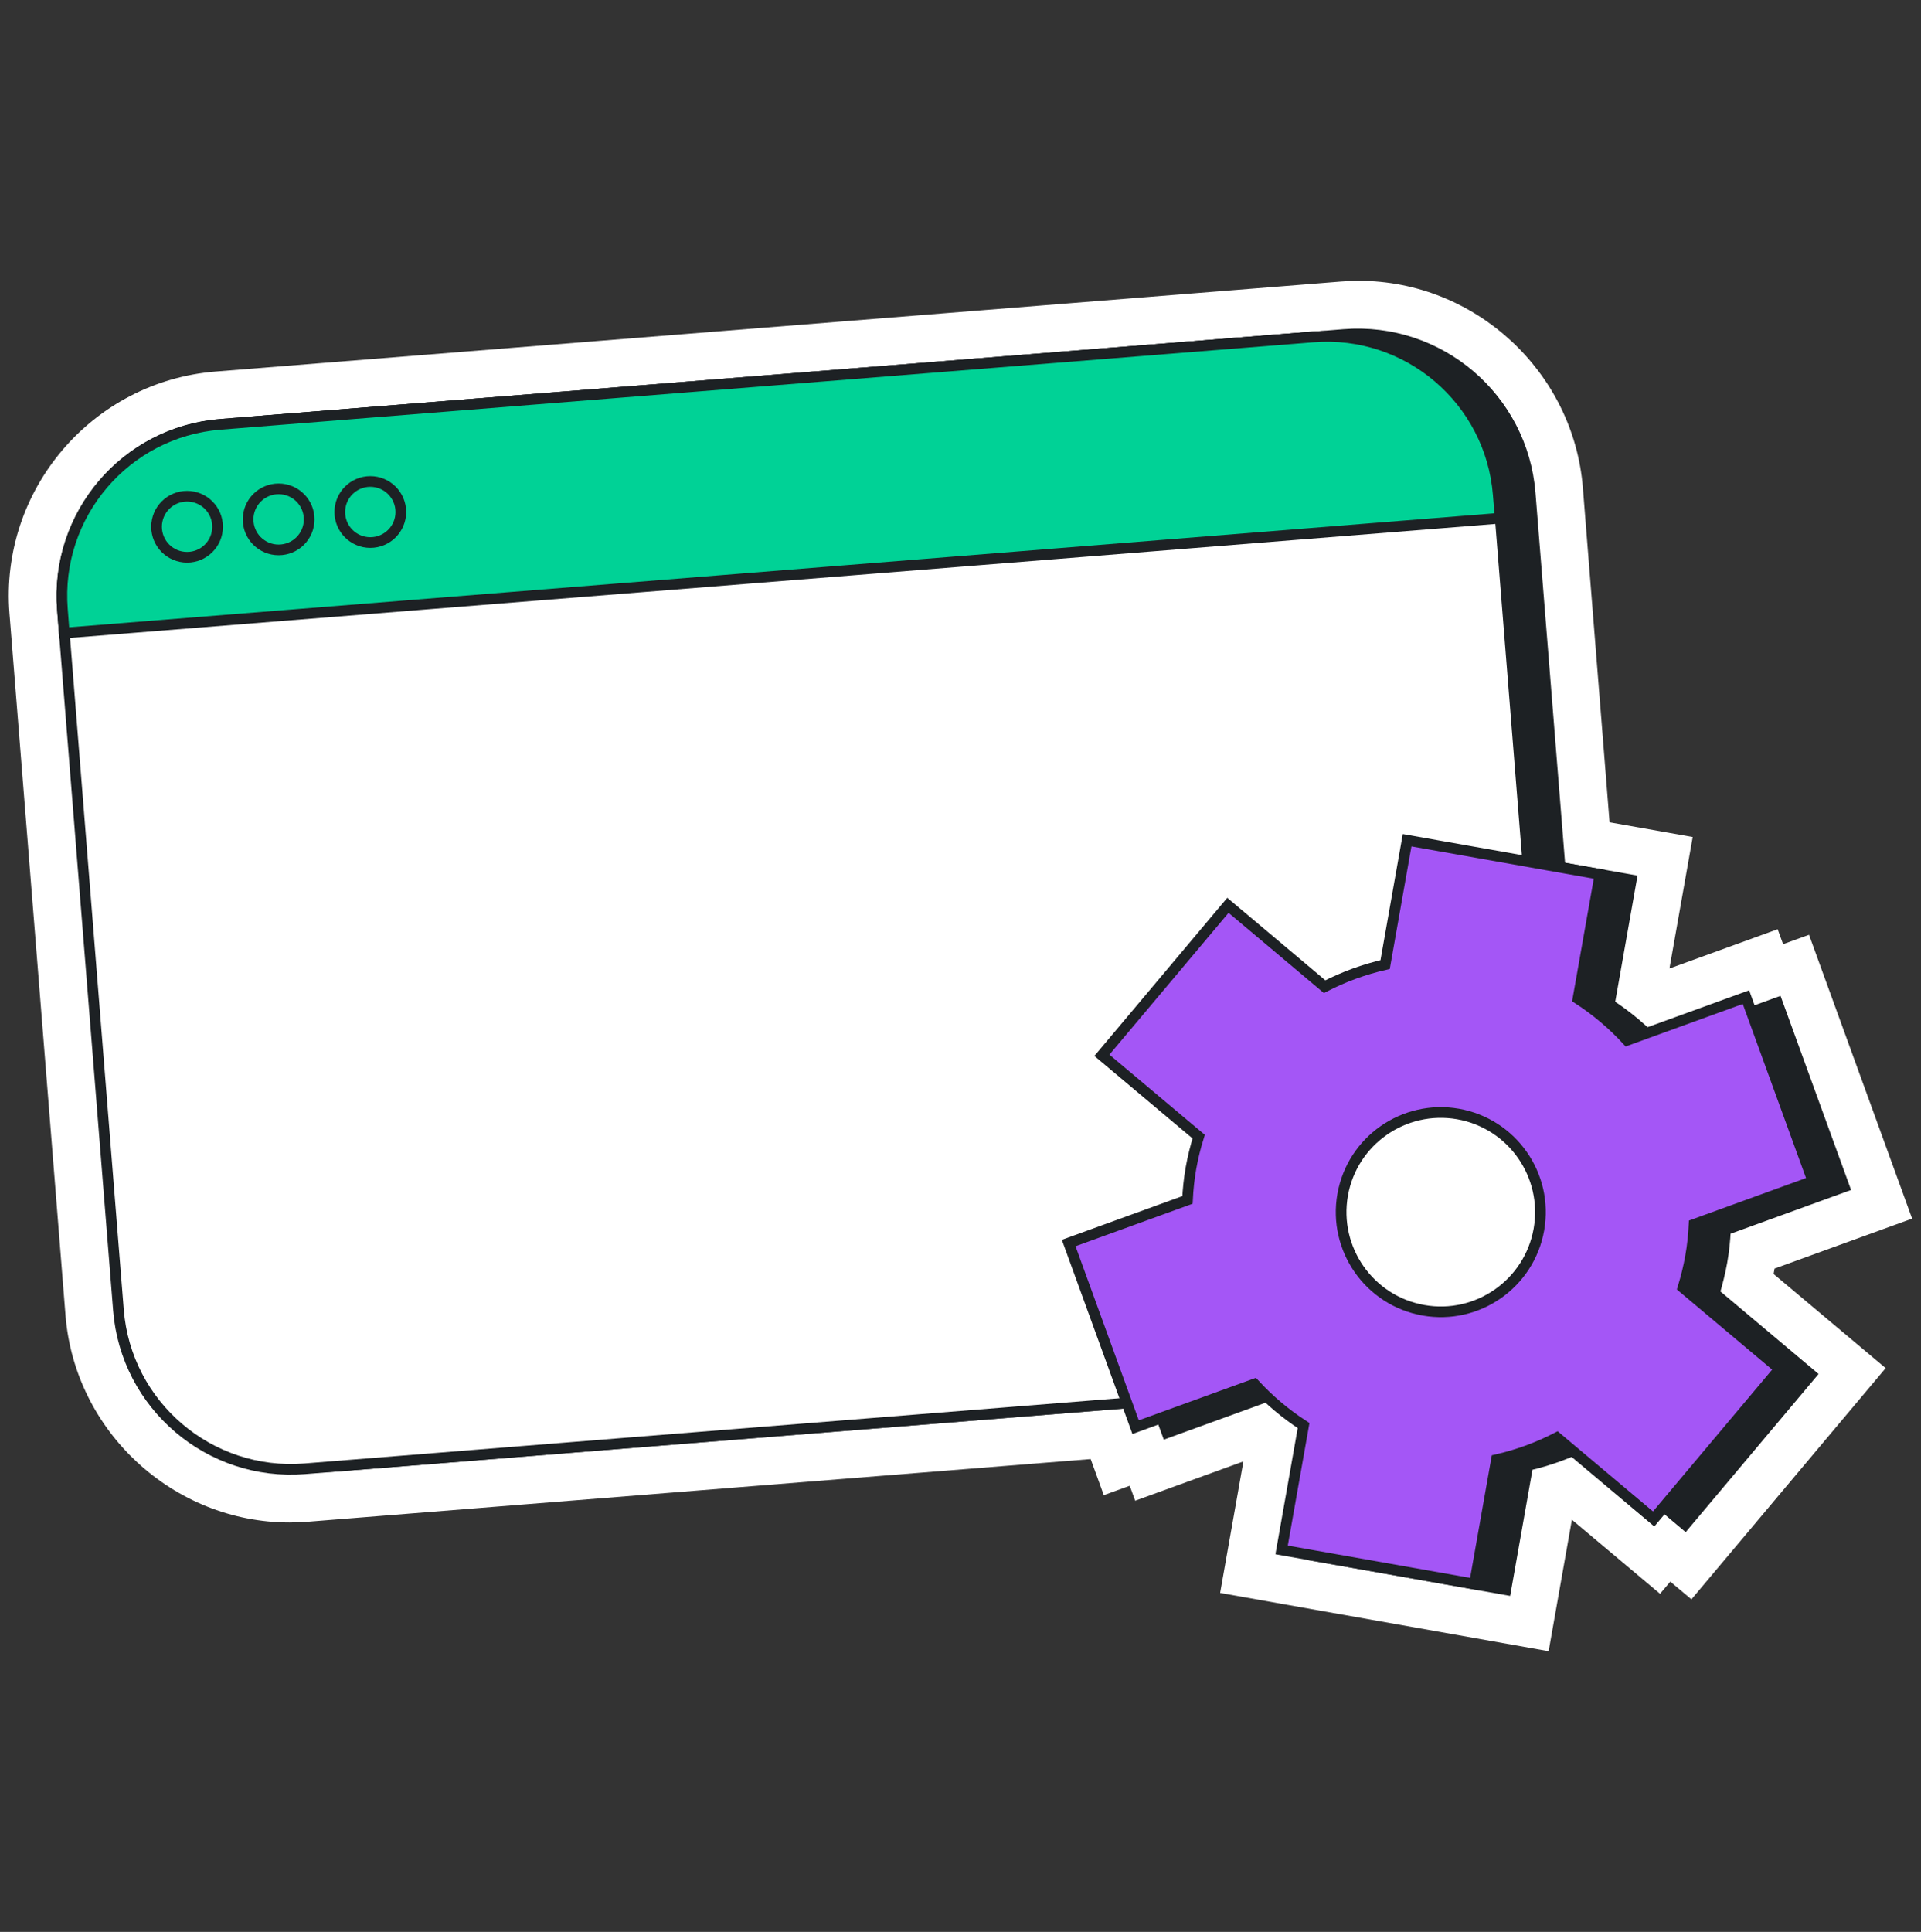 <svg width="180" height="181" viewBox="0 0 180 181" fill="none" xmlns="http://www.w3.org/2000/svg">
<rect x="0" y="0" width="180" height="181" fill="#333333" stroke="none"/>
<path d="M114.33 149.24L116.51 136.92L106.37 140.6L105.86 139.2L103.43 140.08L102.2 136.7L28.84 142.57C28.28 142.61 27.71 142.64 27.14 142.64C16.24 142.64 7.01 134.12 6.14 123.24L0.89 57.5C-0.04 45.91 8.64 35.73 20.22 34.81L125.63 26.38C126.19 26.34 126.76 26.31 127.33 26.31C138.23 26.31 147.45 34.83 148.32 45.71L150.82 77.04L158.61 78.42L156.43 90.74L166.57 87.06L167.08 88.46L169.51 87.58L179.17 114.17L166.28 118.85C166.27 118.93 166.21 119.27 166.19 119.36L176.69 128.18L158.49 149.84L156.51 148.18L155.55 149.32L147.29 142.38L145.11 154.7L114.33 149.24Z" fill="white"/>
<path d="M161.35 118.23C161.53 117.22 161.63 116.22 161.68 115.23L172.81 111.19L166.54 93.94L164.11 94.82L163.6 93.42L154.25 96.81C153.19 95.8 152.03 94.89 150.79 94.09L152.85 82.44L146.17 81.26L143.36 46.1C142.65 37.23 134.89 30.62 126.02 31.33L123.05 31.57L20.62 39.76C11.75 40.47 5.14 48.23 5.85 57.1L11.11 122.84C11.82 131.71 19.58 138.32 28.45 137.61L31.42 137.37L105.58 131.44L106.41 133.71L108.84 132.83L109.35 134.23L118.7 130.84C119.76 131.85 120.92 132.76 122.16 133.56L120.1 145.21L138.17 148.41L141.11 148.93L143.17 137.28C144.61 136.96 146.01 136.49 147.35 135.91L154.96 142.31L155.92 141.17L157.9 142.83L169.71 128.78L160.65 121.16C160.92 120.21 161.17 119.24 161.35 118.23Z" fill="#FFDE70"/>
<path d="M133.75 129.19L31.52 137.37C22.6 138.08 14.78 131.43 14.07 122.5L8.83 56.97C8.12 48.05 14.77 40.23 23.7 39.52L125.93 31.34C134.85 30.63 142.67 37.28 143.38 46.21L148.62 111.75C149.33 120.67 142.68 128.48 133.75 129.19Z" fill="#1D2124" stroke="#1D2124" stroke-miterlimit="10"/>
<path d="M161.35 118.23C161.53 117.22 161.63 116.22 161.68 115.23L172.81 111.19L166.54 93.94L155.41 97.98C154.05 96.5 152.5 95.19 150.8 94.09L152.86 82.44L134.79 79.24L132.73 90.89C130.75 91.34 128.84 92.04 127.06 92.96L118 85.35L106.19 99.4L115.26 107.02C114.96 107.97 114.72 108.95 114.54 109.95C114.36 110.96 114.26 111.96 114.21 112.95L103.08 116.99L109.35 134.24L120.48 130.2C121.84 131.68 123.39 132.99 125.09 134.09L123.03 145.74L141.1 148.94L143.16 137.29C145.14 136.84 147.05 136.14 148.83 135.22L157.89 142.84L169.7 128.79L160.64 121.17C160.92 120.21 161.17 119.24 161.35 118.23ZM136.32 123.28C131.24 122.38 127.86 117.54 128.75 112.46C129.65 107.38 134.49 104 139.57 104.89C144.65 105.79 148.03 110.63 147.14 115.71C146.24 120.79 141.39 124.18 136.32 123.28Z" fill="#1D2124" stroke="#1D2124" stroke-miterlimit="10"/>
<path d="M130.78 129.43L28.55 137.61C19.63 138.32 11.81 131.67 11.1 122.74L5.86 57.2C5.15 48.28 11.8 40.46 20.73 39.75L122.96 31.57C131.88 30.86 139.7 37.51 140.41 46.44L145.65 111.98C146.36 120.9 139.7 128.72 130.78 129.43Z" fill="white" stroke="#1D2124" stroke-miterlimit="10"/>
<path d="M6.02 59.31L5.85 57.1C5.14 48.23 11.76 40.47 20.62 39.76L123.05 31.57C131.92 30.86 139.68 37.48 140.39 46.34L140.57 48.55L6.02 59.31Z" fill="#00D296" stroke="#1D2124" stroke-miterlimit="10"/>
<path d="M158.41 117.71C158.59 116.7 158.69 115.7 158.74 114.71L169.87 110.67L163.6 93.42L152.47 97.46C151.11 95.98 149.56 94.67 147.86 93.57L149.92 81.92L131.85 78.72L129.79 90.37C127.81 90.82 125.9 91.52 124.12 92.44L115.06 84.82L103.25 98.87L112.32 106.49C112.02 107.44 111.78 108.42 111.6 109.42C111.42 110.43 111.32 111.43 111.27 112.42L100.14 116.46L106.41 133.71L117.54 129.67C118.9 131.15 120.45 132.46 122.15 133.56L120.09 145.21L138.16 148.41L140.22 136.76C142.2 136.31 144.11 135.61 145.89 134.69L154.95 142.31L166.76 128.26L157.7 120.64C157.99 119.69 158.23 118.72 158.41 117.71ZM133.38 122.76C128.3 121.86 124.92 117.02 125.81 111.94C126.71 106.86 131.55 103.48 136.63 104.37C141.71 105.27 145.09 110.11 144.2 115.19C143.3 120.27 138.46 123.66 133.38 122.76Z" fill="#A456F6" stroke="#1D2124" stroke-miterlimit="10"/>
<path d="M17.53 52.21C19.11 52.21 20.39 50.93 20.39 49.35C20.39 47.771 19.11 46.49 17.53 46.49C15.95 46.49 14.67 47.771 14.67 49.35C14.67 50.93 15.95 52.21 17.53 52.21Z" fill="#00D296" stroke="#1D2124" stroke-miterlimit="10"/>
<path d="M26.11 51.52C27.689 51.52 28.97 50.24 28.97 48.66C28.97 47.081 27.689 45.8 26.11 45.8C24.53 45.8 23.25 47.081 23.25 48.66C23.25 50.24 24.53 51.52 26.11 51.52Z" fill="#00D296" stroke="#1D2124" stroke-miterlimit="10"/>
<path d="M34.7 50.83C36.279 50.83 37.56 49.55 37.56 47.97C37.56 46.391 36.279 45.11 34.7 45.11C33.12 45.11 31.84 46.391 31.84 47.97C31.84 49.55 33.12 50.83 34.7 50.83Z" fill="#00D296" stroke="#1D2124" stroke-miterlimit="10"/>
</svg>
